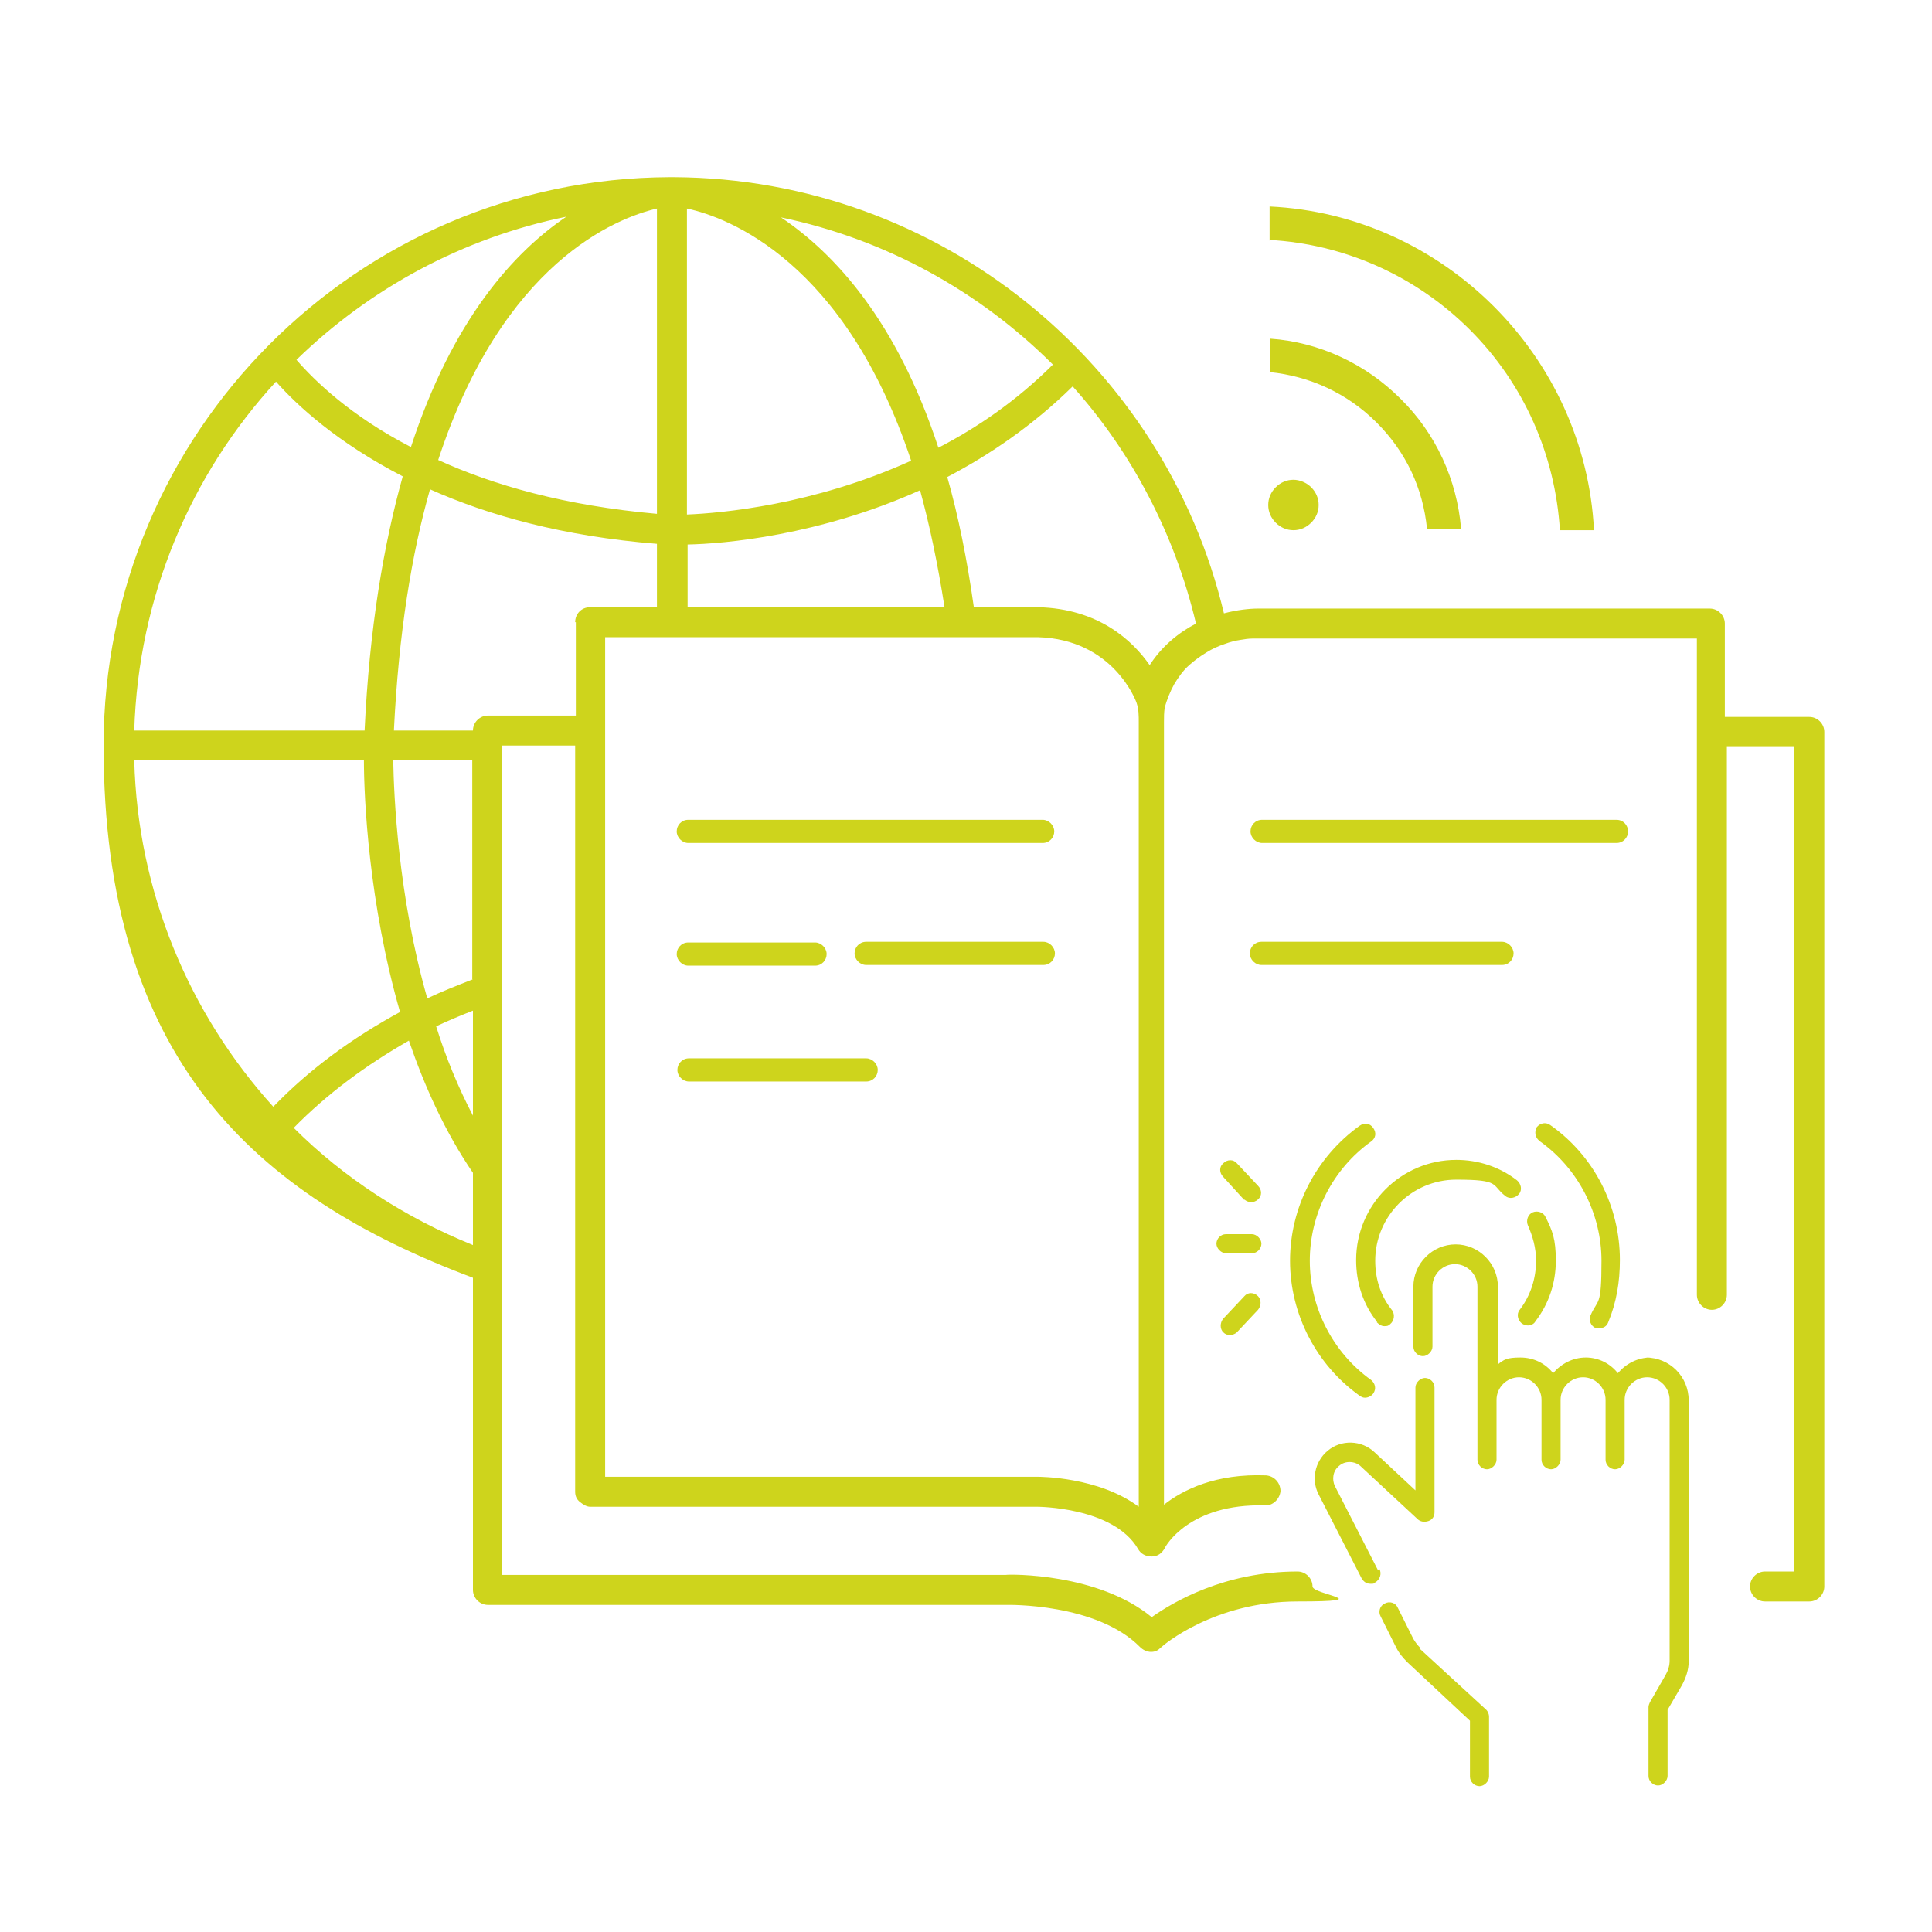 <?xml version="1.0" encoding="UTF-8"?>
<svg xmlns="http://www.w3.org/2000/svg" version="1.1" viewBox="0 0 283.5 283.5">
  <defs>
    <style>
      .cls-1 {
        fill: #ced41c;
      }
    </style>
  </defs>
  <g>
    <g id="Ebene_1">
      <g>
        <g>
          <path class="cls-1" d="M186.2,35.2c11.1.6,21.6,5.3,29.5,13.2,7.9,7.9,12.5,18.3,13.2,29.4h5c-1.3-25.5-22.1-46.3-47.6-47.5v5ZM234.1,77.7h0Z"></path>
          <path class="cls-1" d="M186.3,54.6c5.9.6,11.4,3.1,15.7,7.4,4.3,4.3,6.8,9.6,7.4,15.6h5c-.6-7.2-3.7-14-8.9-19.1-5.1-5.1-11.9-8.3-19.1-8.8v5ZM186.3,54.8h0Z"></path>
          <path class="cls-1" d="M189.8,70.4h0c-1,0-1.9.4-2.6,1.1s-1.1,1.6-1.1,2.6.4,1.9,1.1,2.6,1.6,1.1,2.6,1.1h0c1,0,1.9-.4,2.6-1.1s1.1-1.6,1.1-2.6-.4-1.9-1.1-2.6h0c-.7-.7-1.7-1.1-2.6-1.1Z"></path>
        </g>
        <path class="cls-1" d="M265.2,105.2h-12.1v-13.7c0-1.2-1-2.2-2.2-2.2h-66.3c-1.3,0-3.1.2-5,.7-8.7-36.5-41.6-63.8-80.7-64h-.7c-45.8.2-83,37.5-83,83.4s22,66,54.2,78.1v45.8c0,1.2,1,2.2,2.2,2.2h76.1c.1,0,13.2-.3,19.6,6.2.4.4,1,.7,1.6.7s1-.2,1.4-.6,7.9-6.8,20.1-6.8,2.2-1,2.2-2.2-1-2.2-2.2-2.2c-10.7,0-18.3,4.5-21.4,6.7-7.9-6.5-20.8-6.3-21.4-6.2h-73.9v-121.7h10.7v109.5c0,.6.2,1.1.7,1.5s1,.7,1.5.7h65.6c0,0,11.2,0,14.8,6.2.4.7,1.1,1.1,2,1.1s1.5-.5,1.9-1.2c.1-.3,3.6-6.6,14.7-6.3,1.1.1,2.2-.9,2.3-2.1,0-1.2-.9-2.2-2.1-2.3-7.4-.3-12.2,2.1-15,4.3v-114.9c0-.7,0-1.3.1-2,.3-1.2.8-2.4,1.4-3.5.6-1,1.3-2,2.2-2.8.8-.7,1.6-1.3,2.6-1.9.8-.5,1.7-.9,2.6-1.2.8-.3,1.6-.5,2.3-.6.6-.1,1.2-.2,1.8-.2.3,0,.6,0,1,0h64.2v96.3c0,1.2,1,2.2,2.2,2.2s2.2-1,2.2-2.2v-80.5h9.9v121.1h-4.3c-1.2,0-2.2,1-2.2,2.2s1,2.2,2.2,2.2h6.5c1.2,0,2.2-1,2.2-2.2v-125.4c0-1.2-1-2.2-2.2-2.2ZM154.5,53.5c-5.2,5.2-11,9.2-16.8,12.2-6.1-18.6-15.2-28.5-23.1-33.8,15.4,3.2,29.2,10.9,39.9,21.6ZM100.8,30.6c6.1,1.3,23.2,7.8,32.9,37-14.3,6.5-27.9,7.7-32.9,7.9V30.6ZM135,71.9c1.4,5.1,2.6,10.8,3.6,17.2h-37.7v-9.2c5.3-.1,19.3-1.3,34.2-8ZM96.4,75.4c-13.5-1.2-24-4.2-32.1-7.9,9.5-29,26.1-35.5,32.1-36.9v44.8ZM83.1,31.8c-7.7,5.2-16.7,15.1-22.8,33.8-8.9-4.6-14.2-9.8-16.8-12.8,10.8-10.5,24.4-17.9,39.6-21ZM40.5,56c3,3.4,8.9,8.9,18.6,13.9-2.8,10-4.9,22.3-5.6,37.3H19.7c.6-19.7,8.3-37.6,20.8-51.2ZM69.4,163.7c-2.2-4.2-4-8.6-5.4-13.1,1.7-.8,3.6-1.6,5.4-2.3v15.4ZM69.4,143.7c-2.3.9-4.6,1.8-6.7,2.8-4.3-15.1-4.9-29.7-5-35h11.6v32.2ZM19.7,111.5h33.7c0,5.6.7,21,5.3,37-7,3.8-13.3,8.4-18.6,13.9-12.4-13.7-19.9-31.6-20.4-50.8ZM43.1,165.5c4.9-5,10.6-9.2,16.9-12.8,2.3,6.7,5.3,13.4,9.4,19.4v10.6c-9.9-4-18.9-9.8-26.3-17.2ZM84.5,91.3v13.7h-12.9c-1.2,0-2.2,1-2.2,2.2h-11.6c.7-14.3,2.6-25.9,5.3-35.4,8.5,3.8,19.5,6.9,33.3,8v9.3h-9.8c-1.3,0-2.2,1-2.2,2.2ZM167.1,106.8v114.3c-5.9-4.4-14.5-4.4-14.9-4.4h-63.4v-123.2h63.5c11,.3,14.4,9.3,14.5,9.7.3.9.3,1.8.3,2.8v.8ZM168.7,97.6c-2.5-3.6-7.5-8.3-16.4-8.5h-9.4c-1-7.1-2.3-13.5-3.9-19.1,6.3-3.3,12.6-7.6,18.4-13.3,8.7,9.7,15,21.7,18.1,34.8-2.5,1.3-5,3.3-6.8,6.1Z"></path>
        <path class="cls-1" d="M153.1,136.9"></path>
        <g>
          <path class="cls-1" d="M101,123.7h52c1,0,1.7-.8,1.7-1.7s-.8-1.7-1.7-1.7h-52c-1,0-1.7.8-1.7,1.7s.8,1.7,1.7,1.7Z"></path>
          <path class="cls-1" d="M101,141.7h18.6c1,0,1.7-.8,1.7-1.7s-.8-1.7-1.7-1.7h-18.6c-1,0-1.7.8-1.7,1.7s.8,1.7,1.7,1.7Z"></path>
          <path class="cls-1" d="M153.1,138.2h-26c-1,0-1.7.8-1.7,1.7s.8,1.7,1.7,1.7h26c1,0,1.7-.8,1.7-1.7s-.8-1.7-1.7-1.7Z"></path>
          <path class="cls-1" d="M127.1,155.3h-26c-1,0-1.7.8-1.7,1.7s.8,1.7,1.7,1.7h26c1,0,1.7-.8,1.7-1.7s-.8-1.7-1.7-1.7Z"></path>
        </g>
        <g>
          <path class="cls-1" d="M237.2,120.3h-52c-1,0-1.7.8-1.7,1.7s.8,1.7,1.7,1.7h52c1,0,1.7-.8,1.7-1.7s-.7-1.7-1.7-1.7Z"></path>
          <path class="cls-1" d="M220.4,138.2h-35.3c-1,0-1.7.8-1.7,1.7s.8,1.7,1.7,1.7h35.3c1,0,1.7-.8,1.7-1.7s-.8-1.7-1.7-1.7Z"></path>
        </g>
        <g>
          <path class="cls-1" d="M208.4,241.8c-.4-.4-.7-.8-1-1.3l-2.3-4.6c-.3-.7-1.2-1-1.9-.6-.7.3-1,1.2-.6,1.9l2.3,4.6c.4.8,1,1.5,1.6,2.1l9.2,8.6v8.2c0,.8.7,1.4,1.4,1.4s1.4-.7,1.4-1.4v-8.8c0-.4-.2-.8-.4-1l-9.8-9Z"></path>
          <path class="cls-1" d="M202.2,230.4l-6.3-12.3h0c-.5-1-.3-2.3.6-3,.9-.8,2.3-.7,3.1,0l8.4,7.8c.4.4,1,.5,1.6.3s.9-.7.9-1.3v-18.3c0-.8-.7-1.4-1.4-1.4s-1.4.7-1.4,1.4v15.1l-6-5.6c-1.9-1.8-4.9-1.9-6.9-.2-1.9,1.6-2.4,4.3-1.3,6.4l6.3,12.3c.3.5.7.8,1.3.8s.4,0,.7-.2c.7-.4,1-1.3.6-2h0Z"></path>
          <path class="cls-1" d="M242.2,199.2c-1.9,0-3.6.9-4.8,2.3-1.1-1.4-2.8-2.3-4.7-2.3s-3.6.9-4.8,2.3c-1.1-1.4-2.8-2.3-4.8-2.3s-2.4.3-3.3,1v-11.4c0-3.4-2.8-6.2-6.2-6.2s-6.2,2.8-6.2,6.2v8.8c0,.8.7,1.4,1.4,1.4s1.4-.7,1.4-1.4v-8.8c0-1.8,1.5-3.3,3.3-3.3s3.3,1.5,3.3,3.3v25.4c0,.8.7,1.4,1.4,1.4s1.4-.7,1.4-1.4v-8.8c0-1.8,1.5-3.3,3.3-3.3s3.3,1.5,3.3,3.3v8.8c0,.8.7,1.4,1.4,1.4s1.4-.7,1.4-1.4v-8.8c0-1.8,1.5-3.3,3.3-3.3s3.3,1.5,3.3,3.3v8.8c0,.8.7,1.4,1.4,1.4s1.4-.7,1.4-1.4v-8.8c0-1.8,1.5-3.3,3.3-3.3s3.3,1.5,3.3,3.3v38.3c0,.7-.2,1.4-.6,2.1l-2.3,4c-.1.2-.2.5-.2.7v10.1c0,.8.7,1.4,1.4,1.4s1.4-.7,1.4-1.4v-9.7l2.1-3.6c.6-1.1,1-2.3,1-3.5v-38.3c0-3.5-2.8-6.3-6.3-6.3h0Z"></path>
          <path class="cls-1" d="M225.4,185c0,2.6-.8,5.1-2.4,7.2-.5.6-.3,1.5.3,2,.3.2.6.3.9.3.4,0,.9-.2,1.1-.6,2-2.6,3-5.7,3-8.9s-.5-4.4-1.5-6.4c-.3-.7-1.2-1-1.9-.7-.7.3-1,1.2-.7,1.9.7,1.6,1.2,3.3,1.2,5.2Z"></path>
          <path class="cls-1" d="M202,194c.3.3.7.6,1.1.6s.6,0,.9-.3c.6-.5.7-1.4.3-2-1.7-2.1-2.5-4.6-2.5-7.3,0-6.5,5.3-11.9,11.9-11.9s5.1.8,7.2,2.4c.6.5,1.5.3,2-.3.5-.6.3-1.5-.3-2-2.6-2-5.7-3-8.9-3-8.1,0-14.7,6.6-14.7,14.7,0,3.3,1,6.5,3.1,9.1h0Z"></path>
          <path class="cls-1" d="M199.5,204.8c.3.2.5.3.8.3.4,0,.9-.2,1.2-.6.5-.7.3-1.5-.3-2-5.6-4-9-10.6-9-17.5s3.4-13.5,9-17.5c.7-.5.8-1.3.3-2-.5-.7-1.3-.8-2-.3-6.4,4.6-10.2,12-10.2,19.8,0,7.9,3.9,15.3,10.2,19.8h0Z"></path>
          <path class="cls-1" d="M226,167.5c5.6,4,9,10.6,9,17.5s-.5,5.5-1.6,8c-.3.7,0,1.6.8,1.9.2,0,.3,0,.5,0,.6,0,1.1-.3,1.3-.9,1.2-2.9,1.7-5.9,1.7-9.1,0-7.9-3.8-15.3-10.2-19.8-.7-.5-1.5-.3-2,.3-.4.7-.2,1.6.4,2h0Z"></path>
          <path class="cls-1" d="M182.6,176c.3.3.7.4,1,.4s.7-.1,1-.4c.6-.5.6-1.4,0-2l-3.1-3.3c-.5-.6-1.4-.6-2,0-.6.5-.6,1.4,0,2l3.1,3.4Z"></path>
          <path class="cls-1" d="M182.6,190.2l-3.1,3.3c-.5.6-.5,1.5,0,2,.3.3.6.4,1,.4s.8-.2,1-.4l3.1-3.3c.5-.6.5-1.5,0-2-.6-.6-1.5-.6-2,0Z"></path>
          <path class="cls-1" d="M183.7,181.1h-3.8c-.8,0-1.4.7-1.4,1.4s.7,1.4,1.4,1.4h3.8c.8,0,1.4-.7,1.4-1.4s-.7-1.4-1.4-1.4Z"></path>
        </g>
      </g>
    </g>
  </g>
</svg>
